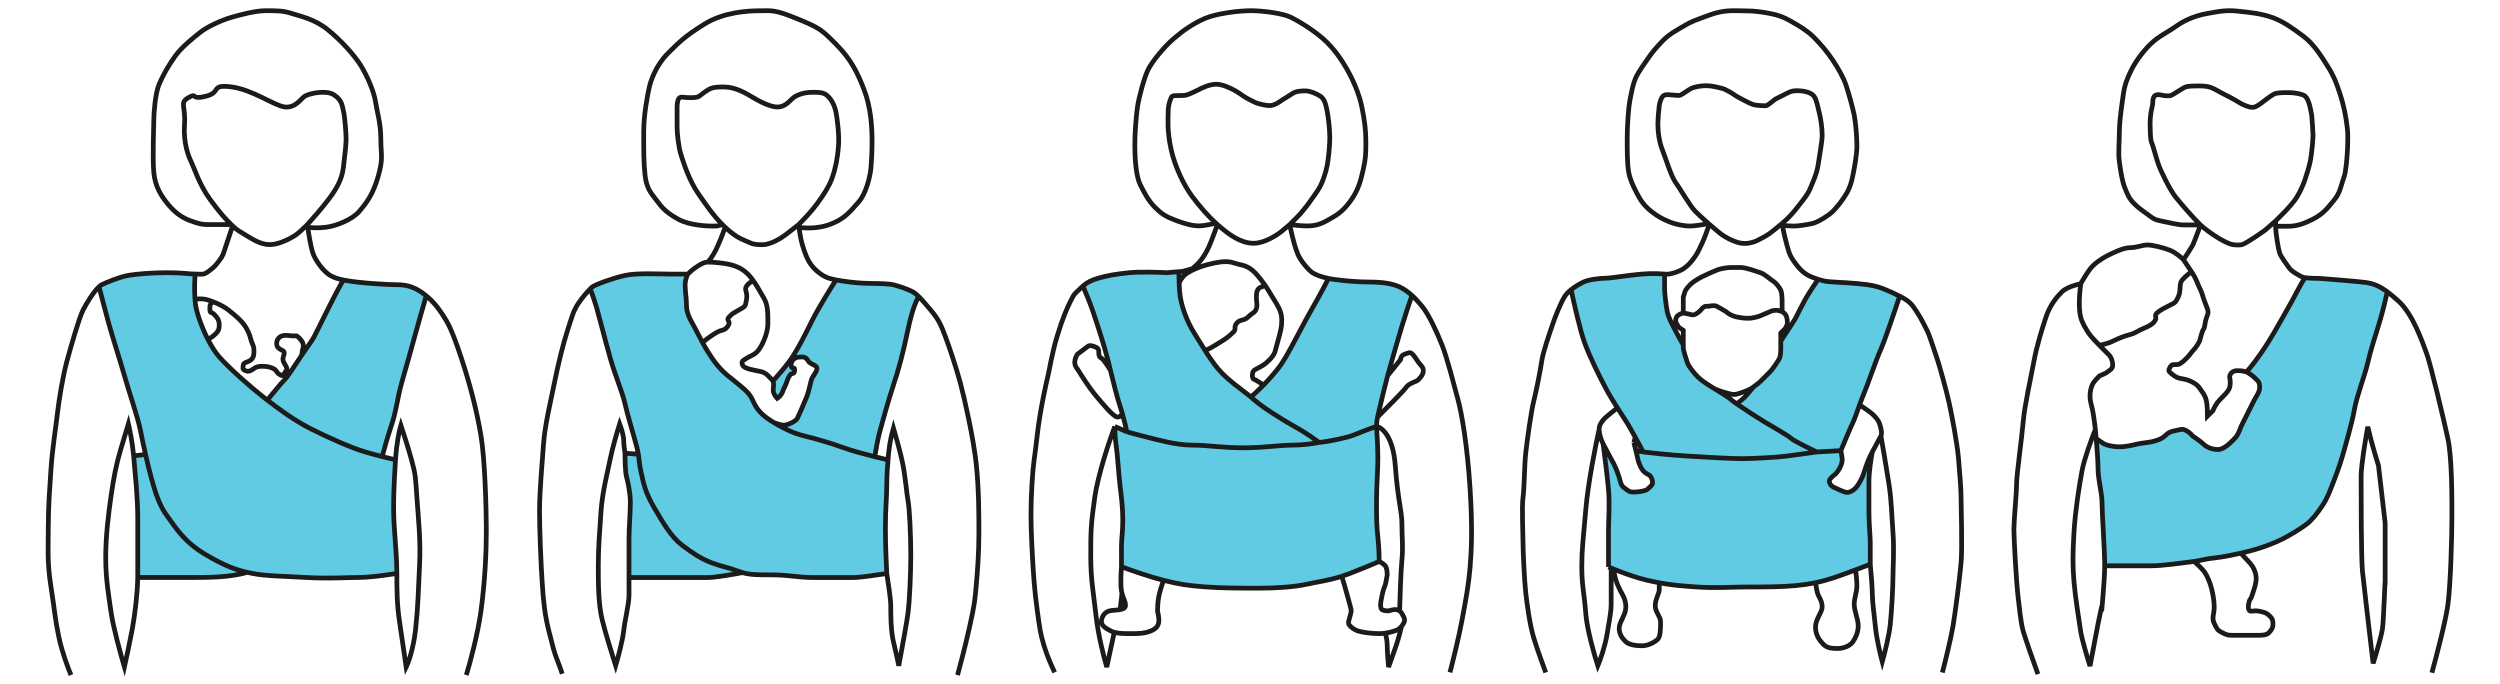 <?xml version="1.0" encoding="UTF-8"?> <svg xmlns="http://www.w3.org/2000/svg" width="789" height="216" viewBox="0 0 789 216" fill="none"> <path d="M133.253 92.391C130.303 90.281 127.774 89.86 125.245 89.86C122.717 89.86 115.973 89.438 112.601 89.016C111.1 88.828 109.683 88.64 108.386 88.378C108.105 88.731 106.616 91.294 102.907 98.719C98.271 108 99.535 105.891 96.585 110.109C96.041 110.887 95.511 111.665 95.001 112.425C92.745 115.784 90.873 118.78 89.842 119.812C88.83 120.825 85.767 124.545 84.362 126.278C88.06 129.132 92.997 132.782 98.271 135.422C104.172 138.375 110.915 141.328 115.13 142.594C116.833 143.105 118.822 143.638 120.609 144.094C121.031 142.469 122.211 138.206 123.56 134.156C125.245 129.094 125.245 126.141 126.931 120.234C128.617 114.328 129.46 111.375 130.725 106.734C131.736 103.022 133.675 96.269 134.518 93.356C134.123 93.033 133.703 92.712 133.253 92.391Z" fill="#61CBE4"></path> <path d="M61.603 86.484C59.495 86.484 57.809 86.062 52.752 86.062C47.694 86.062 43.058 86.484 40.529 86.906C38 87.328 33.785 89.016 32.099 89.859C31.844 89.987 31.56 90.202 31.257 90.484C31.819 92.666 33.195 97.959 34.207 101.672C35.471 106.312 37.579 112.641 39.265 118.547C40.95 124.453 43.479 131.625 44.322 135.844C44.764 138.053 45.321 140.726 45.933 143.438C46.49 145.903 47.092 148.399 47.694 150.609C48.959 155.25 50.223 159.469 52.752 162.844C55.281 166.219 57.809 170.859 64.975 175.078C71.164 178.723 74.523 179.848 78.04 180.631C78.594 180.755 79.153 180.87 79.726 180.984C83.941 181.828 89.42 181.828 96.585 182.25C103.75 182.672 109.229 182.25 113.023 182.25C116.057 182.25 120.469 181.688 122.295 181.406L125.245 180.984C125.245 176.344 124.824 172.547 124.402 165.797C123.981 159.047 124.402 151.875 124.824 145.125C123.92 144.916 122.361 144.542 120.609 144.094C118.822 143.638 116.833 143.105 115.13 142.594C110.915 141.328 104.172 138.375 98.271 135.422C92.997 132.782 88.06 129.132 84.362 126.278C83.923 125.939 83.501 125.611 83.098 125.297C79.305 122.344 72.561 116.438 69.189 112.641C68.003 111.305 66.764 109.342 65.638 107.156C63.565 103.131 61.876 98.351 61.603 95.344C61.577 95.062 61.555 94.781 61.535 94.5C61.295 91.078 61.473 87.784 61.603 86.484Z" fill="#61CBE4"></path> <path d="M42.215 144.281C42.636 149.344 43.479 156.938 43.479 163.688V181.406C43.479 181.682 43.477 181.963 43.472 182.25H60.338C64.132 182.25 67.925 182.25 71.718 181.828C74.753 181.491 77.197 180.89 78.04 180.631C74.523 179.848 71.164 178.723 64.975 175.078C57.809 170.859 55.281 166.219 52.752 162.844C50.223 159.469 48.959 155.25 47.694 150.609C47.092 148.399 46.49 145.903 45.933 143.438L42.178 143.859C42.191 144.001 42.203 144.141 42.215 144.281Z" fill="#61CBE4"></path> <path d="M147.162 213.047C148.286 209.391 150.787 200.222 151.798 192.797C153.063 183.516 153.484 174.235 153.484 167.485C153.484 160.735 153.063 145.125 151.798 137.531C150.534 129.938 148.426 121.5 145.476 112.641C142.526 103.781 141.261 101.672 139.576 99.141C138.146 96.995 136.717 95.152 134.518 93.356M97.007 70.875C98.412 69.328 101.727 65.559 103.75 62.859C106.279 59.484 107.965 56.531 108.386 52.734C108.808 48.938 109.229 45.984 109.229 43.875C109.229 41.766 108.808 36.703 108.386 35.016C107.965 33.328 107.965 31.641 105.436 29.953C102.907 28.266 97.428 29.531 96.164 30.375C94.899 31.219 93.213 34.172 89.842 33.75C86.47 33.328 79.726 28.266 72.983 27.422C66.239 26.578 70.032 29.11 64.975 30.375C59.917 31.641 62.446 29.109 59.495 30.797C56.545 32.484 58.653 33.328 58.231 39.234C57.809 45.141 59.495 49.359 60.338 51.047C61.181 52.734 62.867 58.219 66.239 62.859C69.611 67.5 71.297 69.188 72.983 70.875M97.007 70.875C96.164 71.719 94.225 73.575 93.213 74.25C91.949 75.094 88.156 77.203 85.205 77.203C82.255 77.203 79.726 75.516 77.619 74.25C75.699 73.097 74.828 72.644 73.414 71.297M97.007 70.875C97.04 71.123 97.079 71.407 97.124 71.719M72.983 70.875C71.718 70.875 68.683 70.875 66.66 70.875C64.132 70.875 63.289 70.875 59.917 69.609C56.545 68.344 54.438 66.234 52.752 64.125C51.066 62.016 48.959 59.062 48.537 54.422C48.116 49.781 48.537 40.078 48.537 37.969C48.537 35.859 48.959 29.531 50.223 26.578C51.487 23.625 53.173 20.672 55.281 17.719C57.388 14.766 61.181 11.812 63.289 10.125C65.396 8.438 70.032 6.328 72.983 5.484C75.933 4.641 80.569 3.375 83.941 3.375C87.313 3.375 89.42 3.375 91.949 4.219C94.478 5.062 99.114 5.906 103.329 9.281C107.543 12.656 111.758 17.297 113.866 20.672C115.973 24.047 118.08 29.109 118.502 32.062C118.923 35.016 120.188 38.812 120.188 43.875C120.188 48.938 121.031 49.781 119.345 55.688C117.659 61.594 115.551 64.125 113.444 66.656C111.337 69.188 106.279 71.297 102.907 71.719C100.21 72.056 97.927 71.859 97.124 71.719M72.983 70.875C73.132 71.025 73.276 71.165 73.414 71.297M97.124 71.719C97.459 74.058 98.097 77.948 98.692 79.734C99.535 82.266 102.064 85.641 104.172 86.906C105.341 87.609 106.77 88.051 108.386 88.378M73.414 71.297C72.989 72.562 71.971 75.6 71.297 77.625C70.454 80.156 70.454 80.578 69.189 82.266C67.925 83.953 67.503 84.375 65.817 85.641C64.132 86.906 63.71 86.484 61.603 86.484M61.603 86.484C59.495 86.484 57.809 86.062 52.752 86.062C47.694 86.062 43.058 86.484 40.529 86.906C38 87.328 33.785 89.016 32.099 89.859C31.844 89.987 31.56 90.202 31.257 90.484M61.603 86.484C61.473 87.784 61.295 91.078 61.535 94.5M22.406 213.047C21.563 211.078 19.624 205.959 18.612 201.234C17.348 195.328 17.348 193.219 16.084 185.203C14.819 177.188 15.241 172.547 15.241 166.219C15.241 159.891 15.662 154.406 16.084 148.078C16.505 141.75 17.769 133.734 18.191 129.938C18.612 126.141 19.877 118.547 21.141 113.906C22.406 109.266 24.934 100.406 26.199 97.875C27.272 95.727 29.558 92.061 31.257 90.484M124.824 145.125C125.161 139.725 126.088 135.562 126.51 134.156C127.212 136.266 128.87 141.412 129.882 145.125C131.146 149.766 131.146 150.609 131.568 156.938C131.989 163.266 132.832 170.438 132.41 178.453C131.989 186.469 131.989 191.109 131.146 198.703C130.472 204.778 128.898 209.109 128.196 210.516C127.774 207.562 126.763 200.559 126.088 196.172C125.245 190.688 125.245 185.625 125.245 180.984M124.824 145.125C124.402 151.875 123.981 159.047 124.402 165.797C124.824 172.547 125.245 176.344 125.245 180.984M124.824 145.125C123.92 144.916 122.361 144.542 120.609 144.094M125.245 180.984L122.295 181.406C120.469 181.688 116.057 182.25 113.023 182.25C109.229 182.25 103.75 182.672 96.585 182.25C89.42 181.828 83.941 181.828 79.726 180.984C79.153 180.87 78.594 180.755 78.04 180.631M43.479 163.688C43.479 156.938 42.636 149.344 42.215 144.281C42.203 144.141 42.191 144.001 42.178 143.859M43.479 163.688C43.479 170.438 43.479 176.344 43.479 181.406M43.479 163.688V181.406M43.479 181.406C43.479 181.682 43.477 181.963 43.472 182.25M134.518 93.356C134.123 93.033 133.703 92.712 133.253 92.391C130.303 90.281 127.774 89.859 125.245 89.859C122.717 89.859 115.973 89.438 112.601 89.016C111.1 88.828 109.683 88.64 108.386 88.378M134.518 93.356C133.675 96.269 131.736 103.022 130.725 106.734C129.46 111.375 128.617 114.328 126.931 120.234C125.245 126.141 125.245 129.094 123.56 134.156C122.211 138.206 121.031 142.469 120.609 144.094M120.609 144.094C118.822 143.638 116.833 143.105 115.13 142.594C110.915 141.328 104.172 138.375 98.271 135.422C92.997 132.782 88.06 129.132 84.362 126.278M108.386 88.378C108.105 88.731 106.616 91.294 102.907 98.719C98.271 108 99.535 105.891 96.585 110.109C96.041 110.887 95.511 111.665 95.001 112.425M84.362 126.278C83.923 125.939 83.501 125.611 83.098 125.297C79.305 122.344 72.561 116.438 69.189 112.641C68.003 111.305 66.764 109.342 65.638 107.156M84.362 126.278C85.767 124.545 88.83 120.825 89.842 119.812C90.873 118.78 92.745 115.784 95.001 112.425M31.257 90.484C31.819 92.666 33.195 97.959 34.207 101.672C35.471 106.312 37.579 112.641 39.265 118.547C40.95 124.453 43.479 131.625 44.322 135.844C44.764 138.053 45.321 140.726 45.933 143.438M45.933 143.438C46.49 145.903 47.092 148.399 47.694 150.609C48.959 155.25 50.223 159.469 52.752 162.844C55.281 166.219 57.809 170.859 64.975 175.078C71.164 178.723 74.523 179.848 78.04 180.631M45.933 143.438L42.178 143.859M42.178 143.859C41.814 139.912 40.936 135.499 40.529 133.734C40.108 135.141 39.012 138.797 38 142.172C36.736 146.391 35.893 150.609 35.05 156.516C34.207 162.422 33.364 169.172 33.364 175.922C33.364 182.672 34.207 187.312 35.05 193.219C35.724 197.944 38.141 206.719 39.265 210.516C39.827 207.984 41.119 201.994 41.794 198.281C42.591 193.893 43.388 187.241 43.472 182.25M43.472 182.25C47.83 182.25 57.304 182.25 60.338 182.25M43.472 182.25H60.338M60.338 182.25C64.132 182.25 67.925 182.25 71.718 181.828C74.753 181.491 77.197 180.89 78.04 180.631M61.535 94.5C61.555 94.781 61.577 95.062 61.603 95.344C61.876 98.351 63.565 103.131 65.638 107.156M61.535 94.5C62.12 94.359 63.626 94.162 64.975 94.5C65.529 94.639 66.267 94.869 67.082 95.176M95.001 112.425C95.108 112.267 95.321 111.835 95.321 111.375C95.321 110.799 95.742 109.688 95.742 109.266C95.742 108.844 95.742 108 94.478 106.734C93.213 105.469 94.056 106.312 91.106 105.891C88.156 105.469 87.313 107.156 87.313 108.422C87.313 109.688 88.156 110.109 88.999 110.531C89.842 110.953 89.842 111.375 89.42 112.641C88.999 113.906 89.842 114.75 90.263 115.594C90.684 116.438 90.684 116.438 89.842 117.703C88.999 118.969 88.999 118.547 88.156 118.125C87.313 117.703 87.313 116.859 86.47 116.438C85.627 116.016 84.784 115.594 82.677 115.594C80.569 115.594 80.148 116.438 79.305 116.859C78.462 117.281 78.04 117.281 77.197 116.859C76.354 116.438 76.776 116.016 76.776 115.172C76.776 114.328 78.462 114.328 79.305 113.484C80.148 112.641 80.148 111.797 80.148 110.531C80.148 109.266 79.726 108.844 79.305 107.578C78.883 106.312 78.883 105.469 77.619 103.359C76.354 101.25 74.247 99.562 72.14 97.875C70.726 96.743 68.743 95.801 67.082 95.176M67.082 95.176C66.239 96.609 66.239 95.766 66.239 97.453C66.239 99.141 66.66 98.297 67.503 99.141C68.346 99.984 69.189 100.828 69.189 102.516C69.189 104.203 68.768 104.625 67.925 105.469C67.251 106.144 66.12 106.875 65.638 107.156" stroke="#1B1B1B" stroke-width="1.5"></path> <path d="M287.867 91.99C286.181 91.146 283.652 90.302 281.966 89.88C280.617 89.543 276.908 89.458 275.222 89.458C274.099 89.458 271.176 89.374 268.479 89.037C266.793 88.826 265.212 88.615 263.843 88.351C262.157 90.97 258.279 97.221 256.256 101.271C253.727 106.334 252.463 108.865 250.356 112.24C248.67 114.94 245.362 118.709 243.919 120.255C244.334 121.07 244.033 122.139 244.033 123.209C244.033 124.221 244.876 125.318 245.298 125.74C245.719 125.459 246.647 124.643 246.984 123.63C247.405 122.365 247.827 121.943 248.248 120.677C248.67 119.412 249.091 118.568 249.513 118.146C249.934 117.724 250.777 118.146 250.777 116.88C250.777 115.615 250.356 116.459 249.934 116.037C249.513 115.615 249.513 114.349 250.356 113.505C251.198 112.662 252.041 112.662 253.306 112.662C254.57 112.662 254.992 113.927 255.413 114.349C255.835 114.771 257.099 115.193 257.521 115.615C257.942 116.037 257.942 116.459 257.521 117.302C257.099 118.146 256.678 118.568 256.256 119.412C255.835 120.255 255.413 123.209 254.57 125.318C253.727 127.427 252.041 131.224 251.62 132.068C251.198 132.912 248.67 134.177 247.405 134.177C246.394 134.177 244.736 133.565 244.033 133.259C244.306 133.425 244.587 133.59 244.876 133.755C247.827 135.443 250.356 136.709 253.727 137.552C257.099 138.396 261.735 139.662 266.372 141.349C268.829 142.244 272.78 143.311 276.065 144.134C276.346 142.362 277.077 138.227 277.751 135.865C278.594 132.912 280.28 126.584 281.966 121.521C283.652 116.459 284.916 111.818 286.602 103.802C287.951 97.39 289.412 94.337 289.974 93.612C289.234 92.882 288.55 92.332 287.867 91.99Z" fill="#61CBE4"></path> <path d="M217.059 86.505H212.001C207.787 86.505 201.043 86.084 197.25 86.927C193.456 87.771 187.556 89.88 186.713 90.724L186.291 91.146C186.713 92.271 187.724 95.112 188.399 97.474C189.242 100.427 190.928 107.177 192.614 113.084C194.299 118.99 196.407 123.63 197.25 127.427C198.093 131.224 200.2 137.974 201.043 141.349C201.244 142.154 201.373 142.79 201.464 143.345C201.757 145.117 201.665 146.051 202.307 148.943C203.15 152.74 203.572 155.271 206.522 160.334C209.473 165.396 212.001 169.615 215.373 172.146C218.745 174.677 221.274 176.365 224.646 177.63C228.017 178.896 229.282 178.896 232.654 180.162C233.246 180.384 233.8 180.567 234.339 180.719C236.87 181.427 239.096 181.427 243.612 181.427C249.091 181.427 251.62 182.271 257.099 182.271H269.322C271.345 182.271 277.189 181.427 279.859 181.005C279.718 178.474 279.437 172.062 279.437 166.662C279.437 159.912 279.859 157.38 279.859 153.162C279.859 149.787 280.14 146.412 280.28 145.146C279.238 144.909 277.738 144.553 276.065 144.134C272.78 143.311 268.829 142.244 266.372 141.349C261.735 139.662 257.099 138.396 253.727 137.552C250.356 136.709 247.827 135.443 244.876 133.755C244.587 133.59 244.306 133.425 244.033 133.259C241.521 131.733 239.695 130.174 238.554 128.271C237.29 126.162 237.711 126.162 236.447 124.474C235.182 122.787 232.232 120.677 229.703 118.568C227.174 116.459 225.489 114.349 223.381 110.974C222.756 109.973 222.205 109.009 221.695 108.071C220.487 105.847 219.509 103.77 218.323 101.693C216.638 98.74 216.638 97.052 216.638 95.787C216.638 94.521 216.216 91.568 216.216 89.88C216.216 88.53 216.778 87.068 217.059 86.505Z" fill="#61CBE4"></path> <path d="M206.522 160.334C203.572 155.271 203.15 152.74 202.307 148.943C201.665 146.051 201.757 145.117 201.464 143.345L197.25 143.037C197.25 144.865 197.334 148.859 197.671 150.209C198.093 151.896 198.936 155.271 198.936 158.646C198.936 162.021 198.514 166.662 198.514 170.037V182.271H210.737H223.381C225.741 182.271 231.67 181.236 234.339 180.719C233.8 180.567 233.246 180.384 232.654 180.162C229.282 178.896 228.017 178.896 224.646 177.63C221.274 176.365 218.745 174.677 215.373 172.146C212.001 169.615 209.473 165.396 206.522 160.334Z" fill="#61CBE4"></path> <path d="M302.197 213.068C302.899 210.536 304.641 203.955 305.99 197.88C307.676 190.286 307.676 189.443 308.097 184.802C308.519 180.161 308.94 174.255 308.94 168.349C308.94 162.443 308.94 154.427 308.097 146.411C307.254 138.396 304.304 125.318 303.04 120.677C301.775 116.036 299.668 109.708 298.404 106.333C297.139 102.958 296.296 100.849 293.767 97.896C292.264 96.14 291.059 94.683 289.974 93.612M252.041 70.896C253.025 69.912 255.329 67.521 256.678 65.833C258.363 63.724 260.471 60.771 261.735 58.24C263 55.708 263.843 52.333 264.264 49.38C264.686 46.427 264.686 45.161 264.686 43.474C264.686 41.786 264.264 37.568 263.843 35.458C263.421 33.349 262.578 31.662 261.314 30.396C260.049 29.13 258.785 29.13 256.256 29.13C253.727 29.13 251.198 29.974 249.934 31.24C248.67 32.505 247.405 33.771 245.298 33.771C243.19 33.771 239.819 32.083 237.711 30.818C235.604 29.552 232.232 27.443 228.439 27.443C224.646 27.443 224.17 27.865 222.3 29.13C220.431 30.396 220.852 30.818 217.902 30.818C214.952 30.818 215.373 30.396 214.53 30.818C213.856 31.155 213.687 32.927 213.687 33.771C213.687 35.318 213.687 38.749 213.687 40.099C213.687 41.786 214.109 46.427 214.952 48.958C215.795 51.49 217.48 56.974 220.431 61.193C223.381 65.412 225.067 67.943 228.017 70.896M252.041 70.896L248.248 73.849C246.843 74.974 243.359 77.224 240.662 77.224C237.29 77.224 237.29 76.802 235.182 75.958C233.288 75.2 231.393 74.1 228.886 71.74M252.041 70.896C252.07 71.124 252.108 71.413 252.153 71.74M228.017 70.896L226.331 71.318C223.803 71.459 217.818 71.233 214.109 69.209C209.472 66.677 208.63 64.99 206.944 62.88C205.258 60.771 203.993 59.084 203.572 55.287C203.15 51.49 203.15 47.693 203.15 41.787C203.15 35.88 204.415 29.974 204.836 27.865C205.258 25.755 206.944 20.693 210.737 16.896C214.53 13.099 216.216 11.412 222.3 7.615C228.384 3.818 236.025 3.396 239.819 3.396C243.612 3.396 244.455 2.974 251.62 5.927C258.785 8.88 259.206 9.302 263.843 13.943C268.479 18.583 270.586 22.802 272.694 28.287C274.801 33.771 275.222 39.677 275.222 44.74C275.222 48.79 274.941 52.333 274.801 53.599C274.52 55.849 273.368 61.024 271.008 63.724C268.057 67.099 266.372 69.208 261.735 70.896C258.026 72.246 253.801 72.021 252.153 71.74M228.017 70.896C228.315 71.194 228.604 71.475 228.886 71.74M252.153 71.74C252.329 73.021 252.616 74.882 252.884 75.958C253.306 77.646 254.149 80.599 255.413 82.708C256.678 84.818 258.785 86.505 260.471 87.349C261.314 87.771 262.473 88.087 263.843 88.351M228.886 71.74C228.315 73.287 226.922 76.887 225.91 78.912C224.898 80.937 223.803 82.287 223.381 82.708M223.381 82.708C223.1 82.708 222.37 82.793 221.695 83.13C220.852 83.552 220.852 83.552 219.588 84.396C218.576 85.071 217.48 86.084 217.059 86.505M223.381 82.708C224.084 82.708 226.079 82.793 228.439 83.13C231.389 83.552 233.918 84.396 236.025 86.505C236.641 87.121 237.221 87.846 237.764 88.615M217.059 86.505C216.778 86.505 215.373 86.505 212.001 86.505M217.059 86.505C216.778 87.068 216.216 88.53 216.216 89.88C216.216 91.568 216.638 94.521 216.638 95.787C216.638 97.052 216.638 98.74 218.323 101.693C219.509 103.77 220.487 105.847 221.695 108.071M217.059 86.505H212.001M212.001 86.505C207.787 86.505 201.043 86.084 197.25 86.927C193.456 87.771 187.556 89.88 186.713 90.724M186.713 90.724C186.039 91.399 186.151 91.287 186.291 91.146M186.713 90.724L186.291 91.146M186.291 91.146C186.713 92.271 187.724 95.112 188.399 97.474C189.242 100.427 190.928 107.177 192.614 113.084C194.299 118.99 196.407 123.63 197.25 127.427C198.093 131.224 200.2 137.974 201.043 141.349C201.244 142.154 201.373 142.79 201.464 143.345M186.291 91.146C185.589 91.849 183.847 93.762 182.498 95.787C180.812 98.318 180.391 100.427 179.126 104.224C177.862 108.021 176.176 114.771 174.912 121.099C173.647 127.427 171.961 134.177 171.54 140.084C171.118 145.99 170.275 155.271 170.275 161.177C170.275 167.084 170.697 177.63 171.118 183.959C171.54 190.287 171.961 194.084 173.226 199.146C174.49 204.209 174.912 205.896 175.755 208.005C176.429 209.693 177.159 211.802 177.44 212.646M257.099 182.271C251.62 182.271 249.091 181.427 243.612 181.427C239.096 181.427 236.87 181.427 234.339 180.719M257.099 182.271C262.578 182.271 266.793 182.271 269.322 182.271M257.099 182.271H269.322M269.322 182.271C271.345 182.271 277.189 181.427 279.859 181.005M279.859 181.005C279.718 178.474 279.437 172.062 279.437 166.662C279.437 159.912 279.859 157.38 279.859 153.162C279.859 149.787 280.14 146.412 280.28 145.146M279.859 181.005C280.28 183.537 281.123 189.105 281.123 191.13C281.123 193.662 281.123 199.146 281.966 202.521C282.64 205.221 283.371 208.709 283.652 210.115C284.495 205.615 286.265 195.94 286.602 193.24C287.024 189.865 287.445 181.427 287.445 175.099C287.445 168.771 287.024 160.334 286.602 158.224C286.181 156.115 285.759 150.63 284.916 146.412C284.242 143.037 282.669 137.412 281.966 135.021C281.685 136.005 281.039 138.565 280.702 140.927C280.364 143.29 280.28 144.724 280.28 145.146M280.28 145.146C279.238 144.909 277.738 144.553 276.065 144.134M234.339 180.719C233.8 180.567 233.246 180.384 232.654 180.162C229.282 178.896 228.017 178.896 224.646 177.63C221.274 176.365 218.745 174.677 215.373 172.146C212.001 169.615 209.473 165.396 206.522 160.334C203.572 155.271 203.15 152.74 202.307 148.943C201.665 146.051 201.757 145.117 201.464 143.345M234.339 180.719C231.67 181.236 225.741 182.271 223.381 182.271M223.381 182.271C221.021 182.271 213.968 182.271 210.737 182.271M223.381 182.271H210.737M210.737 182.271H198.514M198.514 182.271C198.514 179.318 198.514 172.737 198.514 170.037M198.514 182.271C198.514 183.115 198.514 185.393 198.514 187.755C198.514 190.709 197.25 195.349 196.828 199.146C196.491 202.184 195.002 207.724 194.299 210.115C193.316 207.021 191.096 199.821 190.085 195.771C188.82 190.709 188.82 183.959 188.82 178.474C188.82 172.99 189.242 167.927 189.663 161.599C190.085 155.271 191.771 148.943 192.614 144.724C193.288 141.349 194.861 136.005 195.564 133.755C195.985 134.88 196.828 137.468 196.828 138.818C196.828 140.168 197.109 142.193 197.25 143.037M198.514 182.271V170.037M198.514 170.037C198.514 166.662 198.936 162.021 198.936 158.646C198.936 155.271 198.093 151.896 197.671 150.209C197.334 148.859 197.25 144.865 197.25 143.037M197.25 143.037L201.464 143.345M244.033 133.259C244.306 133.425 244.587 133.59 244.876 133.755C247.827 135.443 250.356 136.709 253.727 137.552C257.099 138.396 261.735 139.662 266.372 141.349C268.829 142.244 272.78 143.311 276.065 144.134M244.033 133.259C241.521 131.733 239.695 130.174 238.554 128.271C237.29 126.162 237.711 126.162 236.447 124.474C235.182 122.787 232.232 120.677 229.703 118.568C227.174 116.459 225.489 114.349 223.381 110.974C222.756 109.973 222.205 109.009 221.695 108.071M244.033 133.259C244.736 133.565 246.394 134.177 247.405 134.177C248.67 134.177 251.198 132.912 251.62 132.068C252.041 131.224 253.727 127.427 254.57 125.318C255.413 123.209 255.835 120.255 256.256 119.412C256.678 118.568 257.099 118.146 257.521 117.302C257.942 116.459 257.942 116.037 257.521 115.615C257.099 115.193 255.835 114.771 255.413 114.349C254.992 113.927 254.57 112.662 253.306 112.662C252.041 112.662 251.198 112.662 250.356 113.505C249.513 114.349 249.513 115.615 249.934 116.037C250.356 116.459 250.777 115.615 250.777 116.88C250.777 118.146 249.934 117.724 249.513 118.146C249.091 118.568 248.67 119.412 248.248 120.677C247.827 121.943 247.405 122.365 246.984 123.63C246.647 124.643 245.719 125.459 245.298 125.74C244.876 125.318 244.033 124.221 244.033 123.209C244.033 122.139 244.334 121.07 243.919 120.255M237.764 88.615C239.082 90.478 240.188 92.606 241.083 94.099C242.348 96.209 242.348 98.74 242.348 102.115C242.348 105.49 240.24 109.709 238.976 110.974C237.711 112.24 236.868 112.24 235.604 113.084C234.339 113.927 233.918 113.927 234.339 115.193C234.761 116.459 238.554 116.88 240.24 117.302C241.926 117.724 242.769 118.99 243.612 119.834C243.743 119.964 243.843 120.106 243.919 120.255M237.764 88.615C237.325 88.755 236.278 89.29 235.604 90.302C234.761 91.568 236.025 91.99 235.604 94.521C235.182 97.052 235.182 96.63 233.075 97.896C230.968 99.162 231.389 98.74 230.125 100.005C228.86 101.271 230.968 101.271 229.703 102.959C228.439 104.646 228.017 103.802 225.91 105.068C224.224 106.08 222.398 107.492 221.695 108.071M289.974 93.612C289.234 92.882 288.55 92.332 287.867 91.99C286.181 91.146 283.652 90.302 281.966 89.88C280.617 89.543 276.908 89.458 275.222 89.458C274.099 89.458 271.176 89.374 268.479 89.037C266.793 88.826 265.212 88.615 263.843 88.351M289.974 93.612C289.412 94.337 287.951 97.39 286.602 103.802C284.916 111.818 283.652 116.459 281.966 121.521C280.28 126.584 278.594 132.912 277.751 135.865C277.077 138.227 276.346 142.362 276.065 144.134M263.843 88.351C262.157 90.97 258.279 97.221 256.256 101.271C253.727 106.334 252.463 108.865 250.356 112.24C248.67 114.94 245.362 118.709 243.919 120.255" stroke="#1B1B1B" stroke-width="1.5"></path> <path d="M368.263 86.062C365.734 85.922 359.833 85.725 356.462 86.062C352.247 86.484 349.718 86.906 346.768 87.75C344.355 88.44 343.07 89.13 341.76 90.281C342.446 91.828 344.07 95.681 345.082 98.719C346.346 102.516 348.454 108.844 349.718 113.906C349.961 114.88 350.204 115.869 350.448 116.859L350.477 116.978C351.488 121.095 352.5 125.213 353.511 128.25C353.74 128.936 353.958 129.65 354.163 130.359C354.864 132.791 355.401 135.177 355.619 136.266C356.602 136.547 359.243 137.278 361.941 137.953C365.313 138.797 371.213 140.484 376.271 140.484C381.329 140.484 385.543 141.328 392.287 141.328C399.031 141.328 403.667 140.484 407.882 140.484C411.253 140.484 414.906 139.922 416.311 139.641C415.187 138.797 412.349 136.772 409.989 135.422C407.039 133.734 406.196 133.312 401.559 130.359C397.85 127.997 395.518 126 394.816 125.297C394.113 124.734 392.371 123.356 391.023 122.344C389.337 121.078 385.965 118.547 383.436 115.172C382.094 113.381 381.227 112.065 380.268 110.531C379.419 109.174 378.499 107.647 377.114 105.469C374.164 100.828 372.899 96.188 372.478 93.656C372.302 92.604 372.196 90.993 372.133 89.438C372.076 87.999 372.056 86.607 372.056 85.746L368.263 86.062Z" fill="#61CBE4"></path> <path d="M442.021 90.703C439.492 89.438 436.12 89.016 432.327 89.016C428.534 89.016 423.897 88.594 420.947 88.172C420.367 88.089 419.803 87.99 419.261 87.877C418.84 88.678 417.913 90.45 417.575 91.125C417.154 91.969 415.047 95.766 413.361 98.719C411.675 101.672 409.989 105.047 407.46 109.688C404.931 114.328 404.088 115.594 401.138 118.969C400.38 119.836 399.572 120.697 398.788 121.5C397.131 123.196 395.579 124.629 394.816 125.297C395.518 126 397.85 127.997 401.559 130.359C406.196 133.312 407.039 133.734 409.989 135.422C412.349 136.772 415.187 138.797 416.311 139.641C416.452 139.641 417.238 139.556 419.261 139.219C421.79 138.797 423.476 138.375 425.162 137.953C426.848 137.531 427.691 137.109 429.798 136.266C431.484 135.591 433.591 134.859 434.434 134.578C434.434 134.074 434.502 132.846 434.759 131.625C434.789 131.484 434.821 131.343 434.856 131.203C435.219 129.749 436.52 123.912 437.952 118.547C438.182 117.684 438.416 116.834 438.649 116.016C440.335 110.109 441.178 107.156 442.442 102.938C443.454 99.562 444.975 95.062 445.609 93.234C444.485 92.209 443.307 91.347 442.021 90.703Z" fill="#61CBE4"></path> <path d="M434.434 134.578C433.591 134.859 431.484 135.591 429.798 136.266C427.691 137.109 426.848 137.531 425.162 137.953C423.476 138.375 421.79 138.797 419.261 139.219C417.238 139.556 416.452 139.641 416.311 139.641C414.906 139.922 411.253 140.484 407.882 140.484C403.667 140.484 399.031 141.328 392.287 141.328C385.543 141.328 381.329 140.484 376.271 140.484C371.213 140.484 365.313 138.797 361.941 137.953C359.243 137.278 356.602 136.547 355.619 136.266L351.825 134.578C351.825 135.703 351.91 138.459 352.247 140.484C352.668 143.016 353.09 150.188 353.511 153.562C353.933 156.938 354.354 160.312 354.354 164.109C354.354 167.906 353.933 170.016 353.933 172.547V178.875C356.602 179.859 362.952 182.081 366.999 183.094L367.207 183.146C372.127 184.371 374.661 184.787 380.064 185.203C385.543 185.625 391.444 185.625 397.345 185.625C403.245 185.625 408.724 185.203 412.518 184.359C415.706 183.65 419.192 183.239 423.476 181.874C424.289 181.614 425.131 181.321 426.005 180.984C430.388 179.297 434.013 177.75 435.277 177.188C435.277 175.922 435.193 172.631 434.856 169.594C434.434 165.797 434.434 163.688 434.434 158.203C434.434 152.719 434.856 148.922 434.856 144.703C434.856 141.328 434.575 136.547 434.434 134.578Z" fill="#61CBE4"></path> <path d="M457.615 212.203C458.458 208.969 460.397 201.15 461.409 195.75C462.673 189 463.516 184.359 463.938 179.297C464.359 174.234 464.781 167.062 463.938 153.984C463.095 140.906 461.409 130.781 460.144 126.141C458.88 121.5 456.772 113.062 455.087 108.844C453.401 104.625 450.872 99.141 448.764 96.609C447.729 95.366 446.694 94.224 445.609 93.234M407.039 70.875C407.179 71.578 407.544 73.322 407.881 74.672C408.303 76.359 408.724 78.047 409.567 80.156C410.41 82.266 412.939 85.219 414.204 86.062C415.219 86.74 417.051 87.418 419.261 87.877M407.039 70.875C407.6 70.312 408.893 69.019 409.567 68.344C410.41 67.5 412.518 64.969 413.361 63.703C414.204 62.438 415.889 60.328 416.732 58.641C417.575 56.953 418.418 54.422 418.84 52.312C419.261 50.203 419.683 45.984 419.683 43.453C419.683 40.922 419.261 37.125 418.84 35.016C418.418 32.906 417.997 31.219 416.732 30.375C415.468 29.531 413.361 28.688 412.096 28.688C410.832 28.688 409.146 28.688 407.881 29.531C406.87 30.206 405.212 31.219 404.51 31.641C403.807 32.203 402.065 33.328 400.716 33.328C399.368 33.328 397.345 32.766 396.502 32.484C395.518 32.062 393.214 30.966 391.865 29.953C390.18 28.688 386.386 26.578 383.857 26.578C381.834 26.578 379.362 27.703 378.378 28.266C377.535 28.688 375.597 29.616 374.585 29.953C373.321 30.375 370.37 29.953 369.949 30.375C369.527 30.797 368.684 32.906 368.684 35.016C368.684 37.125 368.263 40.922 369.527 46.828C370.792 52.734 373.742 58.641 376.271 62.016C378.528 65.028 381.121 68.041 383.75 70.453M407.039 70.875L404.51 72.984C402.964 74.25 399.031 76.781 395.659 76.781C391.444 76.781 387.651 73.828 384.7 71.297C384.539 71.159 384.378 71.018 384.217 70.875M407.039 70.875C408.162 71.016 410.748 71.297 412.096 71.297C413.782 71.297 415.89 71.297 418.84 69.609C421.79 67.922 423.476 67.078 426.005 63.703C428.534 60.328 429.377 57.375 430.22 53.578C431.063 49.781 431.063 48.516 431.063 44.719C431.063 40.922 430.641 37.969 429.798 33.75C428.955 29.531 426.848 24.891 425.162 21.938C423.476 18.984 420.947 15.188 417.575 12.234C414.204 9.281 409.989 6.75 407.46 5.484C404.931 4.219 398.609 3.375 394.816 3.375C391.023 3.375 383.857 4.219 380.064 5.906C376.271 7.594 373.321 9.703 370.37 12.234C367.42 14.766 363.627 19.406 362.362 21.938C361.098 24.469 359.412 30.797 358.991 33.75C358.569 36.703 358.148 41.766 358.148 45.984C358.148 50.203 358.569 55.688 359.833 58.219C361.098 60.75 362.362 63.281 364.47 65.391C366.577 67.5 367.841 68.344 371.213 69.609C374.585 70.875 376.692 71.297 378.378 71.297C379.727 71.297 382.522 70.734 383.75 70.453M383.75 70.453C383.906 70.596 384.062 70.737 384.217 70.875M384.217 70.875C383.816 72 382.846 74.672 382.172 76.359C381.329 78.469 380.486 80.156 379.221 81.844C378.21 83.194 376.833 84.375 376.271 84.797L373.321 85.641L372.056 85.746M332.859 212.203C332.157 210.797 330.499 207.141 329.487 203.766C328.223 199.547 328.223 198.703 327.38 192.797C326.537 186.891 326.116 181.406 325.694 172.969C325.273 164.531 325.273 159.891 325.694 152.719C326.116 145.547 326.537 144.703 327.38 137.109C328.223 129.516 330.33 120.234 330.752 118.547C331.173 116.859 332.016 111.375 333.702 105.891C335.388 100.406 336.652 97.453 337.917 94.922C339.181 92.391 339.181 92.812 340.867 91.125C341.174 90.817 341.468 90.538 341.76 90.281M445.609 93.234C444.485 92.209 443.307 91.347 442.021 90.703C439.492 89.438 436.12 89.016 432.327 89.016C428.534 89.016 423.897 88.594 420.947 88.172C420.367 88.089 419.803 87.99 419.261 87.877M445.609 93.234C444.975 95.062 443.454 99.562 442.442 102.938C441.178 107.156 440.335 110.109 438.649 116.016C438.416 116.834 438.182 117.684 437.952 118.547M434.434 134.578C433.591 134.859 431.484 135.591 429.798 136.266C427.691 137.109 426.848 137.531 425.162 137.953C423.476 138.375 421.79 138.797 419.261 139.219C417.238 139.556 416.452 139.641 416.311 139.641M434.434 134.578C434.575 136.547 434.856 141.328 434.856 144.703C434.856 148.922 434.434 152.719 434.434 158.203C434.434 163.688 434.434 165.797 434.856 169.594C435.193 172.631 435.277 175.922 435.277 177.188M434.434 134.578C436.12 134.859 439.661 137.7 440.335 146.812C441.178 158.203 442.442 161.156 442.442 165.375C442.442 169.594 442.864 172.547 442.442 176.766C442.105 180.141 441.816 188.859 441.714 192.797M434.434 134.578C434.434 134.074 434.502 132.846 434.759 131.625M416.311 139.641C415.187 138.797 412.349 136.772 409.989 135.422C407.039 133.734 406.196 133.312 401.559 130.359C397.85 127.997 395.518 126 394.816 125.297M416.311 139.641C414.906 139.922 411.253 140.484 407.882 140.484C403.667 140.484 399.031 141.328 392.287 141.328C385.543 141.328 381.329 140.484 376.271 140.484C371.213 140.484 365.313 138.797 361.941 137.953C359.243 137.278 356.602 136.547 355.619 136.266M394.816 125.297C394.113 124.734 392.371 123.356 391.023 122.344C389.337 121.078 385.965 118.547 383.436 115.172C382.094 113.381 381.227 112.065 380.268 110.531M394.816 125.297C395.579 124.629 397.131 123.196 398.788 121.5M419.261 87.877C418.84 88.678 417.913 90.45 417.575 91.125C417.154 91.969 415.047 95.766 413.361 98.719C411.675 101.672 409.989 105.047 407.46 109.688C404.931 114.328 404.088 115.594 401.138 118.969C400.38 119.836 399.572 120.697 398.788 121.5M372.056 85.746L368.263 86.062C365.734 85.922 359.833 85.725 356.462 86.062C352.247 86.484 349.718 86.906 346.768 87.75C344.355 88.44 343.07 89.13 341.76 90.281M372.056 85.746C372.056 86.607 372.076 87.999 372.133 89.438M341.76 90.281C342.446 91.828 344.07 95.681 345.082 98.719C346.346 102.516 348.454 108.844 349.718 113.906C349.961 114.88 350.204 115.869 350.448 116.859M355.619 136.266L351.825 134.578M355.619 136.266C355.401 135.177 354.864 132.791 354.163 130.359M435.277 177.188C434.013 177.75 430.388 179.297 426.005 180.984C425.131 181.321 424.289 181.614 423.476 181.874M435.277 177.188C435.839 177.469 437.048 178.2 437.385 178.875C437.722 179.55 437.806 180.844 437.806 181.406C437.666 182.391 437.3 184.528 436.963 185.203C436.626 185.878 436.261 187.453 436.12 188.156C435.98 188.859 435.699 190.35 435.699 190.688C435.699 191.109 435.699 191.953 436.12 192.375C436.457 192.713 437.666 192.797 438.228 192.797C438.649 192.656 439.661 192.375 440.335 192.375C440.822 192.375 441.308 192.516 441.714 192.797M366.999 183.094C362.952 182.081 356.602 179.859 353.933 178.875M366.999 183.094C367.069 183.111 367.138 183.129 367.207 183.146M366.999 183.094L367.207 183.146M353.933 178.875C353.933 177.609 353.933 174.572 353.933 172.547M353.933 178.875C353.792 180.562 353.596 184.444 353.933 186.469C353.985 186.78 354.043 187.059 354.105 187.312M353.933 178.875V172.547M353.933 172.547C353.933 170.016 354.354 167.906 354.354 164.109C354.354 160.312 353.933 156.938 353.511 153.562C353.09 150.188 352.668 143.016 352.247 140.484C351.91 138.459 351.825 135.703 351.825 134.578M351.825 134.578C350.14 139.078 346.515 149.85 345.503 156.938C344.239 165.797 344.239 167.906 344.239 175.5C344.239 183.094 345.082 186.891 345.925 194.484C346.599 200.559 348.454 207.703 349.297 210.516L351.658 199.547M423.476 181.874C419.192 183.239 415.706 183.65 412.518 184.359C408.724 185.203 403.245 185.625 397.345 185.625C391.444 185.625 385.543 185.625 380.064 185.203C374.661 184.787 372.127 184.371 367.207 183.146M423.476 181.874C423.898 183.265 424.825 186.384 425.162 187.734C425.583 189.422 426.426 191.953 426.426 192.797C426.426 193.641 425.583 195.75 425.583 196.594C425.583 197.438 427.269 198.703 428.534 199.125C429.798 199.547 432.749 199.969 435.277 199.969C435.921 199.969 436.564 199.914 437.179 199.826M367.207 183.146C366.857 184.113 366.071 186.469 365.734 188.156C365.397 189.844 365.313 191.953 365.313 192.797C365.453 193.359 365.734 194.737 365.734 195.75C365.734 197.016 365.313 198.281 363.205 199.125C361.098 199.969 359.412 199.969 356.883 199.969C354.876 199.969 353.134 199.969 351.658 199.547M441.714 192.797C442.011 193.003 442.264 193.284 442.442 193.641C442.864 194.484 443.285 194.906 443.285 195.75C443.285 196.249 442.844 197.042 442.308 197.695M442.308 197.695C441.938 198.146 441.523 198.531 441.178 198.703C440.549 199.018 438.984 199.567 437.179 199.826M442.308 197.695C442.072 198.734 441.431 201.319 440.757 203.344C440.082 205.369 438.79 208.969 438.228 210.516C438.087 208.969 437.806 205.453 437.806 203.766C437.806 202.078 437.388 200.436 437.179 199.826M354.105 187.312C354.549 189.123 355.197 189.629 355.197 191.109C355.197 191.896 354.464 192.224 353.511 192.393M354.105 187.312L353.511 192.393M353.511 192.393C352.42 192.587 351.04 192.572 350.14 192.797C348.454 193.219 347.611 194.906 347.611 196.172C347.611 197.438 348.875 198.281 350.561 199.125C350.909 199.299 351.275 199.437 351.658 199.547M354.163 130.359C353.958 129.65 353.74 128.936 353.511 128.25C352.5 125.213 351.488 121.095 350.477 116.978M354.163 130.359C354.086 130.781 353.68 131.625 352.668 131.625C351.404 131.625 347.611 126.984 345.503 124.453C343.817 122.428 341.148 118.266 340.024 116.438C339.743 116.156 339.181 115.341 339.181 114.328C339.181 113.316 339.743 112.219 340.024 111.797L343.396 109.266C343.536 109.125 344.07 108.928 345.082 109.266C346.346 109.688 346.768 110.109 346.768 110.953C346.768 111.797 346.768 112.641 347.611 113.062C348.285 113.4 349.783 115.734 350.448 116.859M350.448 116.859L350.477 116.978M350.448 116.859C350.457 116.899 350.467 116.938 350.477 116.978M437.952 118.547C436.52 123.912 435.219 129.749 434.856 131.203C434.821 131.343 434.789 131.484 434.759 131.625M437.952 118.547L442.021 113.484C442.021 113.062 442.274 112.134 443.285 111.797C444.55 111.375 444.971 110.953 445.814 111.797C446.657 112.641 447.5 114.328 448.343 115.172C449.186 116.016 449.186 116.438 449.186 117.281C449.186 118.125 447.922 119.812 447.079 120.234C446.236 120.656 444.55 121.078 443.707 122.344C443.032 123.356 437.461 128.953 434.759 131.625M398.788 121.5L396.08 119.812C395.799 119.812 395.237 119.559 395.237 118.547C395.237 117.281 395.659 116.859 396.502 116.438C397.345 116.016 398.125 115.594 398.788 115.172C399.452 114.75 401.981 112.641 402.402 110.953C402.824 109.266 403.245 108 403.667 106.312C404.088 104.625 404.51 103.359 404.51 101.25C404.51 99.141 404.088 97.875 402.824 95.766C401.812 94.078 400.155 91.406 399.452 90.281M399.452 90.281C398.75 89.297 397.092 87.075 396.08 86.062C394.816 84.797 393.551 83.953 391.444 83.531C389.337 83.109 388.494 82.266 385.122 82.688C382.424 83.025 379.502 83.953 378.378 84.375C377.254 84.797 374.754 85.894 373.742 86.906C372.731 87.919 372.248 89.016 372.133 89.438M399.452 90.281C399.171 90.281 398.441 90.366 397.766 90.703C396.923 91.125 396.502 91.969 396.502 93.656C396.502 95.344 396.923 96.188 396.502 97.453C396.08 98.719 395.237 98.719 393.973 99.984C392.708 101.25 391.444 100.828 390.601 101.672C389.758 102.516 389.758 102.938 389.758 103.781C389.758 104.625 388.915 105.047 388.072 105.891C387.229 106.734 385.122 108 383.015 109.266C381.329 110.278 380.481 110.531 380.268 110.531M372.133 89.438C372.196 90.993 372.302 92.604 372.478 93.656C372.899 96.188 374.164 100.828 377.114 105.469C378.499 107.647 379.419 109.174 380.268 110.531" stroke="#1B1B1B" stroke-width="1.5"></path> <path d="M594.466 91.172C592.358 90.328 590.673 89.906 586.036 89.484C581.4 89.062 577.185 89.062 575.5 88.641C574.994 88.514 574.413 88.35 573.814 88.159C573.111 89.163 571.453 91.594 570.442 93.281C569.179 95.388 567.076 99.597 566.65 100.449L566.649 100.453C566.311 101.128 563.417 105.516 562.012 107.625V110.156C562.012 110.859 561.928 112.434 561.591 113.109C561.169 113.953 559.483 116.484 558.64 117.328L555.269 120.703C554.832 121.053 554.06 121.652 553.376 122.136C552.742 122.924 551.307 124.669 550.632 125.344C549.958 126.019 548.666 127.031 548.105 127.453C550.583 129.177 554.963 131.994 556.533 132.938C558.64 134.203 564.541 137.578 565.384 138.422C566.058 139.097 571.004 141.516 573.392 142.641L580.979 142.219C581.962 139.828 584.098 134.709 584.772 133.359C585.33 132.242 586.074 130.013 586.879 127.778C587.29 126.638 587.717 125.497 588.144 124.5C589.408 121.547 591.937 113.953 593.623 110.156C594.972 107.119 598.119 97.762 599.524 93.463C597.803 92.575 595.798 91.705 594.466 91.172Z" fill="#61CBE4"></path> <path d="M517.758 86.531C513.121 86.953 508.485 87.797 506.799 87.797C505.113 87.797 501.32 88.219 499.634 89.063C498.615 89.573 497.133 90.392 495.841 91.426C496.684 95.419 498.707 104.334 500.056 108.047C501.741 112.688 504.692 118.594 506.799 122.583C507.791 124.46 509.157 126.678 510.456 128.719C511.917 131.014 513.295 133.087 513.964 134.203C514.438 134.994 515.239 136.432 516.072 137.955C517.017 139.683 518.003 141.519 518.6 142.641C520.848 142.922 526.693 143.569 532.088 143.906C538.831 144.328 546.418 144.75 549.79 144.75C553.161 144.75 561.169 144.328 564.12 143.906C566.48 143.569 571.285 142.922 573.392 142.641C571.004 141.516 566.058 139.097 565.384 138.422C564.541 137.578 558.64 134.203 556.533 132.938C554.963 131.994 550.583 129.177 548.105 127.453C547.258 126.864 546.632 126.403 546.418 126.188C545.743 125.513 542.484 123.503 540.939 122.583C539.713 121.88 536.988 120.124 535.881 119.016C534.616 117.75 532.931 115.641 532.509 114.375C532.088 113.109 531.245 110.578 531.245 109.734V108.891C530.683 107.906 529.39 105.6 528.716 104.25C527.873 102.563 526.609 100.453 526.187 98.344C525.765 96.234 525.344 92.438 525.344 91.172V86.496C523.908 86.403 521.531 86.188 517.758 86.531Z" fill="#61CBE4"></path> <path d="M580.979 142.219L573.392 142.641C571.285 142.922 566.48 143.569 564.12 143.906C561.169 144.328 553.161 144.75 549.79 144.75C546.418 144.75 538.831 144.328 532.088 143.906C526.693 143.569 520.848 142.922 518.6 142.641L516.282 142.219L516.493 143.063C516.915 144.75 516.915 145.594 517.757 147.281C518.6 148.969 519.443 149.391 520.286 149.813C521.129 150.234 521.551 151.5 521.551 152.344C521.551 153.188 520.286 154.031 519.865 154.453C519.443 154.875 517.336 155.297 515.65 155.297C513.964 155.297 513.964 154.875 512.7 154.031C511.435 153.188 511.435 151.922 511.014 150.656C510.592 149.391 510.171 148.125 509.328 146.438C508.485 144.75 506.799 141.797 505.956 140.109C506.378 143.344 507.305 150.741 507.642 154.453C508.064 159.094 507.642 164.156 507.642 167.109V178.922C507.886 179.029 508.169 179.15 508.485 179.283C508.745 179.391 509.027 179.508 509.328 179.63C512.049 180.736 516.346 182.328 519.865 183.141C521.21 183.451 522.454 183.711 523.658 183.933C527.359 184.614 530.69 184.932 535.459 185.25C541.782 185.672 546.418 185.25 551.475 185.25C556.533 185.25 562.012 185.25 566.649 184.828C568.926 184.621 571 184.312 572.971 183.901C575.012 183.476 576.941 182.941 578.871 182.297C580.593 181.722 583.211 180.759 585.615 179.852C587.448 179.161 589.157 178.504 590.251 178.078V170.906C590.251 169.641 589.83 165 589.83 161.625V151.922C589.83 148.884 590.542 144.469 590.898 142.641C590.676 143.066 590.458 143.492 590.251 143.906C588.987 146.438 588.144 149.813 587.722 150.656C587.301 151.5 586.458 153.188 585.615 154.031C584.772 154.875 583.507 155.719 582.243 155.297C581.232 154.959 579.855 154.313 579.293 154.031C578.871 153.891 577.944 153.441 577.607 152.766C577.185 151.922 577.185 151.5 578.028 150.656C578.871 149.813 579.293 149.813 580.136 148.547C580.979 147.281 581.4 146.016 581.4 145.172C581.4 144.497 581.119 142.922 580.979 142.219Z" fill="#61CBE4"></path> <path d="M518.6 142.641C518.003 141.519 517.017 139.683 516.072 137.955L515.65 139.688L516.282 142.219L518.6 142.641Z" fill="#61CBE4"></path> <path d="M613.011 212.25C613.854 209.016 615.708 201.534 616.383 197.484C617.225 192.422 618.49 182.297 618.911 177.656C619.333 173.016 618.911 159.516 618.911 156.984C618.911 154.453 618.49 148.969 618.068 144.328C617.647 139.688 615.961 130.828 615.118 127.031C614.275 123.234 612.168 115.641 611.325 113.109C610.482 110.578 608.796 105.516 608.375 104.672C607.953 103.828 606.267 100.453 605.424 99.188C604.581 97.922 603.738 96.234 602.052 94.969C601.432 94.503 600.526 93.98 599.524 93.463M562.434 70.5C563.136 69.938 564.878 68.391 566.227 66.703C567.913 64.594 570.442 61.641 571.285 59.531C572.128 57.422 573.392 54.891 573.814 51.938C574.235 48.984 575.078 44.766 575.078 42.656C575.078 40.547 574.657 37.594 574.235 35.906C573.814 34.219 573.392 31.688 572.549 30.422C571.706 29.156 569.177 28.734 568.756 28.734C568.334 28.734 566.227 28.312 564.541 29.156C563.192 29.831 561.169 30.844 560.326 31.266C559.483 31.969 557.713 33.375 557.376 33.375C556.955 33.375 554.426 33.375 553.161 32.953C552.15 32.616 549.368 31.125 548.104 30.422C547.12 29.719 544.816 28.228 543.467 27.891C541.782 27.469 540.096 27.047 538.41 27.047C536.724 27.047 534.617 27.469 533.774 27.891C532.931 28.312 531.245 29.578 530.402 30C529.559 30.422 526.608 29.578 525.344 30C524.333 30.337 523.799 32.391 523.658 33.375C523.518 34.5 523.237 37.256 523.237 39.281C523.237 41.812 523.658 44.766 524.501 46.875C525.344 48.984 527.451 55.734 528.716 57.422C529.98 59.109 533.352 65.016 535.038 66.703C535.995 67.661 537.631 69.163 539.253 70.591M562.434 70.5C561.45 71.344 559.231 73.2 558.219 73.875C556.955 74.719 555.269 75.562 554.426 75.984C553.583 76.406 551.897 76.828 551.054 76.828C550.211 76.828 549.368 76.828 548.104 76.406C546.839 75.984 544.732 75.141 542.625 73.453C541.768 72.767 540.632 71.802 539.473 70.784M562.434 70.5C562.463 70.672 562.501 70.894 562.546 71.15M562.546 71.15C562.722 72.143 563.008 73.645 563.277 74.719C563.698 76.406 564.12 78.094 564.541 79.359C564.963 80.625 565.384 81.469 566.649 83.156C567.913 84.844 568.756 85.688 570.02 86.531C570.906 87.122 572.412 87.713 573.814 88.159M562.546 71.15C563.352 71.214 565.216 71.344 566.227 71.344C567.492 71.344 570.442 70.922 572.128 70.5C573.814 70.078 577.185 67.969 578.45 66.703C579.714 65.438 581.4 63.328 582.665 61.219C583.929 59.109 584.35 57.422 584.772 55.312C585.193 53.203 586.036 48.984 586.036 46.031C586.036 43.078 585.615 38.438 585.193 36.328C584.772 34.219 583.508 29.578 582.665 27.047C581.822 24.516 580.136 21.562 578.45 19.031C576.764 16.5 574.657 13.969 572.549 11.859C570.442 9.75 568.334 8.484 565.384 6.797C562.434 5.109 560.748 4.688 558.641 4.266C556.533 3.844 554.004 3.422 550.633 3.422C547.261 3.422 544.31 3 539.674 4.688C535.038 6.375 533.774 6.797 531.666 8.063C529.559 9.328 527.03 10.594 524.923 12.703C522.815 14.813 521.129 16.922 520.286 18.188C519.443 19.453 516.915 22.828 516.072 24.938C515.229 27.047 514.807 29.578 514.386 31.688C513.964 33.797 513.543 39.703 513.543 43.5C513.543 47.297 513.543 51.516 513.964 54.047C514.386 56.578 515.229 58.266 516.493 60.797C517.758 63.328 519.022 65.016 521.129 66.703C523.237 68.391 524.923 69.234 527.03 70.078C529.137 70.922 531.666 71.344 533.352 71.344C534.701 71.344 537.848 70.842 539.253 70.591M539.253 70.591C539.326 70.656 539.399 70.72 539.473 70.784M539.473 70.784C538.978 72.237 537.82 75.478 537.145 76.828C536.302 78.516 535.881 79.781 534.617 81.469C533.352 83.156 532.509 84 531.245 84.844C529.98 85.688 527.451 86.531 526.187 86.531C525.952 86.531 525.672 86.517 525.344 86.496M487.833 212.25C486.99 210 485.051 204.656 484.04 201.281C482.775 197.063 481.932 190.734 481.511 186.938C481.089 183.141 480.668 173.859 480.668 171.328C480.668 168.797 480.246 159.938 480.668 156.984C481.089 154.031 481.089 146.859 481.511 143.063C481.932 139.266 483.197 129.984 484.04 126.609C484.883 123.234 486.147 116.906 486.568 113.953C486.99 111 489.097 105.094 489.94 102.563C490.783 100.031 492.469 95.813 493.733 93.703C494.233 92.87 494.996 92.102 495.841 91.426M562.434 98.344C562.715 98.484 563.361 98.934 563.698 99.609C564.035 100.284 564.12 101.578 564.12 102.141C563.979 102.563 563.614 103.491 563.277 103.828C562.94 104.166 562.293 104.813 562.012 105.094V107.625M562.434 98.344C562.012 98.203 561.085 97.922 560.748 97.922C560.326 97.922 559.483 97.922 558.64 98.344C557.798 98.766 556.533 99.188 555.69 99.609C554.847 100.031 552.74 100.453 551.897 100.453C551.054 100.453 550.211 100.453 548.104 100.031C546.418 99.694 545.153 98.766 544.732 98.344C544.029 97.922 542.456 96.994 541.782 96.656C541.107 96.319 539.815 96.516 539.253 96.656C539.253 96.656 539.084 96.656 538.41 96.656C537.735 96.656 537.005 97.5 536.724 97.922C536.443 98.203 535.712 98.85 535.038 99.188C534.364 99.525 533.633 99.328 533.352 99.188L531.245 98.766M562.434 98.344V94.969C562.434 94.125 562.349 92.269 562.012 91.594C561.591 90.75 560.748 89.484 559.483 88.641C558.219 87.797 556.955 86.531 555.69 86.109C554.426 85.688 551.054 84.422 549.368 84.422C548.019 84.422 546.839 84.422 546.418 84.422C545.575 84.422 543.467 84.591 541.782 85.266C540.096 85.941 538.55 86.672 537.988 86.953C537.005 87.375 534.701 88.556 533.352 89.906C532.003 91.256 531.666 92.156 531.666 92.438L531.245 93.703V96.234V98.766M558.64 117.328C559.483 116.484 561.169 113.953 561.591 113.109C561.928 112.434 562.012 110.859 562.012 110.156V107.625M558.64 117.328C557.966 118.003 556.112 119.859 555.269 120.703M558.64 117.328L555.269 120.703M555.269 120.703C554.832 121.053 554.06 121.652 553.376 122.136M531.245 109.734C531.245 110.578 532.088 113.109 532.509 114.375C532.931 115.641 534.616 117.75 535.881 119.016C536.988 120.124 539.713 121.88 540.939 122.583M531.245 109.734C531.245 109.577 531.245 109.277 531.245 108.891M531.245 109.734V108.891M531.245 98.766C530.683 98.906 529.474 99.356 529.137 100.031C528.716 100.875 528.716 101.297 529.137 102.141C529.474 102.816 529.84 103.266 529.98 103.406L531.245 104.25C531.245 105.435 531.245 107.627 531.245 108.891M573.814 88.159C574.413 88.35 574.994 88.514 575.5 88.641C577.185 89.062 581.4 89.062 586.036 89.484C590.673 89.906 592.358 90.328 594.466 91.172C595.798 91.705 597.803 92.575 599.524 93.463M573.814 88.159C573.111 89.163 571.453 91.594 570.442 93.281C569.179 95.388 567.076 99.597 566.65 100.449M566.649 100.453C566.311 101.128 563.417 105.516 562.012 107.625M566.649 100.453L566.65 100.449M566.649 100.453L566.65 100.449M599.524 93.463C598.119 97.762 594.972 107.119 593.623 110.156C591.937 113.953 589.408 121.547 588.144 124.5C587.717 125.497 587.29 126.638 586.879 127.778M580.979 142.219C581.962 139.828 584.098 134.709 584.772 133.359C585.33 132.242 586.074 130.013 586.879 127.778M580.979 142.219L573.392 142.641M580.979 142.219C581.119 142.922 581.4 144.497 581.4 145.172C581.4 146.016 580.979 147.281 580.136 148.547C579.293 149.813 578.871 149.813 578.028 150.656C577.185 151.5 577.185 151.922 577.607 152.766C577.944 153.441 578.871 153.891 579.293 154.031C579.855 154.313 581.232 154.959 582.243 155.297C583.507 155.719 584.772 154.875 585.615 154.031C586.458 153.188 587.301 151.5 587.722 150.656C588.144 149.813 588.987 146.438 590.251 143.906C590.458 143.492 590.676 143.066 590.898 142.641M573.392 142.641C571.004 141.516 566.058 139.097 565.384 138.422C564.541 137.578 558.64 134.203 556.533 132.938C554.963 131.994 550.583 129.177 548.105 127.453M573.392 142.641C571.285 142.922 566.48 143.569 564.12 143.906C561.169 144.328 553.161 144.75 549.79 144.75C546.418 144.75 538.831 144.328 532.088 143.906C526.693 143.569 520.848 142.922 518.6 142.641M540.939 122.583C541.112 122.682 541.256 122.76 541.36 122.813C542.203 123.234 545.996 124.5 547.261 124.5C548.525 124.5 551.475 123.234 552.318 122.813C552.574 122.685 552.958 122.432 553.376 122.136M540.939 122.583C542.484 123.503 545.743 125.513 546.418 126.188C546.632 126.403 547.258 126.864 548.105 127.453M548.105 127.453C548.666 127.031 549.958 126.019 550.632 125.344C551.307 124.669 552.742 122.924 553.376 122.136M531.245 108.891C530.683 107.906 529.39 105.6 528.716 104.25C527.873 102.563 526.609 100.453 526.187 98.344C525.765 96.234 525.344 92.438 525.344 91.172M525.344 91.172C525.344 90.159 525.344 87.632 525.344 86.496M525.344 91.172V86.496M525.344 86.496C523.908 86.403 521.531 86.188 517.758 86.531C513.121 86.953 508.485 87.797 506.799 87.797C505.113 87.797 501.32 88.219 499.634 89.063C498.615 89.573 497.133 90.392 495.841 91.426M518.6 142.641C518.003 141.519 517.017 139.683 516.072 137.955M518.6 142.641L516.282 142.219M495.841 91.426C496.684 95.419 498.707 104.334 500.056 108.047C501.741 112.688 504.692 118.594 506.799 122.583C507.791 124.46 509.157 126.678 510.456 128.719M586.879 127.778C588.003 128.513 590.42 130.153 591.094 130.828C591.937 131.672 592.78 132.516 593.201 133.781C593.623 135.047 594.044 136.734 593.623 137.578M593.623 137.578C593.27 138.284 592.033 140.465 590.898 142.641M593.623 137.578C594.185 140.813 595.477 148.378 596.152 152.766C596.995 158.25 596.995 162.469 597.416 167.953C597.838 173.438 597.416 179.344 597.416 182.297C597.416 185.25 596.995 192.844 596.573 197.063C596.236 200.438 594.747 206.344 594.044 208.875C593.482 206.766 592.274 201.703 591.937 198.328C591.515 194.109 590.898 189.891 590.898 187.359C590.898 185.334 590.467 180.328 590.251 178.078M510.456 128.719C511.917 131.014 513.295 133.087 513.964 134.203C514.438 134.994 515.239 136.432 516.072 137.955M510.456 128.719C509.378 129.563 507.052 131.419 506.378 132.094C505.535 132.938 504.692 134.203 504.692 135.469M504.692 135.469C504.692 136.734 505.113 138.422 505.956 140.109M504.692 135.469C503.568 140.531 501.151 152.681 500.477 160.781C499.634 170.906 499.213 173.016 499.213 178.922C499.213 184.828 500.056 187.781 500.477 193.688C500.814 198.413 503.146 206.625 504.27 210.141C504.973 208.453 506.546 204.066 507.221 200.016C508.064 194.953 508.485 192.844 508.485 190.734C508.485 189.047 508.485 182.397 508.485 179.283M505.956 140.109C506.799 141.797 508.485 144.75 509.328 146.438C510.171 148.125 510.592 149.391 511.014 150.656C511.435 151.922 511.435 153.188 512.7 154.031C513.964 154.875 513.964 155.297 515.65 155.297C517.336 155.297 519.443 154.875 519.865 154.453C520.286 154.031 521.551 153.188 521.551 152.344C521.551 151.5 521.129 150.234 520.286 149.813C519.443 149.391 518.6 148.969 517.757 147.281C516.915 145.594 516.915 144.75 516.493 143.063M505.956 140.109C506.378 143.344 507.305 150.741 507.642 154.453C508.064 159.094 507.642 164.156 507.642 167.109M516.493 143.063C516.423 142.783 516.352 142.499 516.282 142.219M516.493 143.063L516.282 142.219M515.65 139.688L516.072 137.955M515.65 139.688C515.762 140.134 516.014 141.146 516.282 142.219M515.65 139.688L516.282 142.219M507.642 167.109C507.642 169.472 507.642 175.969 507.642 178.922M507.642 167.109V178.922M507.642 178.922C507.886 179.029 508.169 179.15 508.485 179.283M590.251 178.078C590.251 176.109 590.251 171.919 590.251 170.906M590.251 178.078C589.157 178.504 587.448 179.161 585.615 179.852M590.251 178.078V170.906M590.251 170.906C590.251 169.641 589.83 165 589.83 161.625M589.83 161.625C589.83 158.25 589.83 155.719 589.83 151.922M589.83 161.625V151.922M589.83 151.922C589.83 148.884 590.542 144.469 590.898 142.641M508.485 179.283C508.745 179.391 509.027 179.508 509.328 179.63M585.615 179.852C583.211 180.759 580.593 181.722 578.871 182.297C576.941 182.941 575.012 183.476 572.971 183.901M585.615 179.852C585.755 180.808 586.036 183.141 586.036 184.828C586.036 186.938 585.193 188.625 585.193 190.734C585.193 192.844 586.458 195.375 586.458 197.484C586.458 199.594 585.615 201.281 584.772 202.547C583.929 203.813 581.822 204.656 580.136 204.656C578.45 204.656 576.764 204.656 575.499 203.391C574.235 202.125 572.971 200.438 572.971 197.906C572.971 195.375 575.078 193.266 575.078 191.578C575.078 189.891 574.235 188.625 573.814 187.781C573.476 187.106 573.111 184.913 572.971 183.901M572.971 183.901C571 184.312 568.926 184.621 566.649 184.828C562.012 185.25 556.533 185.25 551.475 185.25C546.418 185.25 541.782 185.672 535.459 185.25C530.69 184.932 527.359 184.614 523.658 183.933M523.658 183.933C522.454 183.711 521.21 183.451 519.865 183.141C516.346 182.328 512.049 180.736 509.328 179.63M523.658 183.933C523.658 184.231 523.658 185.081 523.658 186.094C523.658 187.359 522.394 189.047 522.394 191.156C522.394 193.266 524.08 194.531 524.08 196.219C524.08 197.906 524.08 200.859 523.237 201.703C522.394 202.547 520.286 203.813 518.179 203.813C516.072 203.813 513.964 203.391 513.121 202.547C512.278 201.703 511.014 200.438 511.014 198.328C511.014 196.219 513.121 194.109 513.121 191.578C513.121 189.047 511.857 187.359 511.435 186.516C511.014 185.672 510.171 183.984 509.749 182.297C509.412 180.947 509.328 179.957 509.328 179.63" stroke="#1B1B1B" stroke-width="1.5"></path> <path d="M746.431 89.131C743.733 88.793 735.753 88.146 732.101 87.865C730.917 87.865 728.727 87.816 727.464 87.641C727.043 88.278 726.031 89.89 725.357 91.24C724.514 92.927 722.407 96.724 720.721 99.677C719.035 102.631 716.506 107.271 713.556 111.49C710.605 115.709 709.341 116.974 708.937 117.396C709.223 117.506 709.502 117.644 709.762 117.818C711.027 118.662 711.448 119.084 712.291 119.927C713.134 120.771 713.134 121.193 713.134 122.459C713.134 123.724 711.87 125.412 711.448 126.256L709.341 130.474L707.234 134.693C706.953 135.537 706.222 137.393 705.548 138.068C704.705 138.912 702.176 141.865 700.069 141.865C697.961 141.865 696.275 141.021 695.432 140.177C694.758 139.502 692.904 138.209 692.061 137.646C691.358 136.802 689.616 135.199 688.267 135.537C686.581 135.959 684.896 135.959 683.631 137.224C682.367 138.49 681.102 138.912 679.416 139.334C677.73 139.756 676.045 139.756 674.359 140.177C672.673 140.599 670.565 141.021 668.879 141.021C667.194 141.021 665.086 140.599 664.243 140.177C663.569 139.84 662.173 138.842 661.559 138.386C661.832 141.489 662.136 145.536 662.136 147.771C662.136 151.568 663.4 155.365 663.4 158.74C663.4 162.115 664.243 173.506 664.243 178.568H678.995C682.367 178.568 688.267 177.724 691.639 177.302C691.942 177.264 692.222 177.227 692.482 177.189C695.114 176.805 695.774 176.421 699.226 176.037C701.581 175.775 704.587 175.187 707.234 174.578C708.849 174.206 710.33 173.825 711.448 173.506C714.399 172.662 717.771 171.396 720.299 170.131C722.828 168.865 726.2 166.756 727.886 165.49C729.572 164.224 731.258 162.115 732.944 159.584C734.629 157.052 735.472 154.521 736.315 152.412C737.158 150.302 738.423 146.927 739.266 143.974C740.109 141.021 742.216 133.849 743.059 129.209C743.902 124.568 746.431 118.24 747.274 114.443C748.117 110.646 749.803 105.584 751.067 101.365C752.079 97.99 753.061 93.771 753.426 92.084C750.81 90.161 748.835 89.431 746.431 89.131Z" fill="#61CBE4"></path> <path d="M767.505 212.318C768.909 207.256 771.888 195.865 772.562 190.802C773.405 184.474 773.827 169.287 773.827 162.959C773.827 156.631 773.827 144.396 772.562 138.49C771.298 132.584 767.083 114.865 765.819 111.49C764.554 108.115 761.604 99.256 756.968 95.037C755.637 93.826 754.479 92.858 753.426 92.084M718.192 71.412C718.192 73.521 719.035 78.584 719.456 79.849C719.878 81.115 721.564 83.224 722.407 84.49C723.25 85.756 725.779 87.021 726.622 87.443C726.779 87.522 727.079 87.587 727.464 87.641M718.192 71.412V69.724M718.192 71.412C719.175 71.412 721.311 71.412 721.985 71.412C722.828 71.412 724.936 71.412 727.886 70.146C730.836 68.881 732.944 67.615 735.051 65.084C737.158 62.553 738.001 61.709 738.844 58.756C739.687 55.803 740.109 55.803 740.53 51.584C740.952 47.365 740.952 45.256 740.952 42.724C740.952 40.193 740.109 35.131 739.266 32.178C738.423 29.224 737.158 25.006 735.051 21.631C732.944 18.256 730.415 14.037 727.043 11.506C723.671 8.974 720.721 6.865 717.349 5.599C713.977 4.334 710.184 3.912 705.969 3.49C701.755 3.068 698.804 3.912 696.275 4.334C693.747 4.756 689.953 6.021 687.003 8.131C684.053 10.24 681.102 11.506 678.573 14.037C676.045 16.568 673.937 19.521 672.673 22.052C671.408 24.584 670.565 26.693 670.144 29.646C669.722 32.599 668.88 38.084 668.88 41.459C668.88 44.834 668.458 48.209 668.88 51.162C669.301 54.115 669.722 57.068 670.565 59.177C671.408 61.287 671.83 62.552 673.516 64.24C675.202 65.927 676.045 66.349 677.73 67.615C679.416 68.881 679.838 69.302 681.945 69.724C684.053 70.146 687.424 70.99 689.11 70.99C690.459 70.99 693.256 70.99 694.486 70.99M718.192 69.724L720.721 67.193C721.704 66.209 723.924 63.818 724.936 62.131C726.2 60.021 727.043 57.912 727.464 56.646C727.886 55.381 728.729 52.849 729.15 50.74C729.572 48.631 729.993 43.99 729.993 42.724C729.993 41.712 729.712 38.084 729.572 36.396C729.431 35.553 729.066 33.612 728.729 32.599C728.307 31.334 727.886 30.49 727.043 30.068C726.2 29.646 724.093 29.224 722.407 29.224C720.721 29.224 718.613 29.224 717.771 29.646C717.096 29.984 715.804 30.912 715.242 31.334C714.539 31.896 712.966 33.106 712.291 33.443C711.448 33.865 711.448 33.865 710.605 33.865C709.763 33.865 707.655 33.021 706.391 32.178C705.379 31.503 702.316 29.927 700.912 29.224C700.209 28.802 698.551 27.874 697.54 27.537C696.275 27.115 694.589 27.115 693.747 27.115C692.904 27.115 690.375 27.115 689.532 27.537C688.689 27.959 686.16 29.646 685.317 30.068C684.643 30.406 683.069 30.209 682.367 30.068C681.945 29.927 680.934 29.731 680.259 30.068C679.585 30.406 679.416 31.615 679.416 32.178C679.416 32.74 679.416 33.021 678.995 34.709C678.766 35.624 678.573 37.662 678.573 38.927C678.573 40.193 678.618 44.079 678.995 44.834C679.416 45.677 680.259 49.053 681.102 51.584C681.945 54.115 684.896 60.021 686.581 62.131C688.05 63.969 692.079 68.689 694.486 70.99M718.192 69.724L714.82 72.677C713.837 73.381 711.448 75.04 709.763 76.052C707.655 77.318 707.655 77.318 705.969 77.318C704.283 77.318 703.44 76.896 701.755 76.052C700.069 75.209 697.54 73.521 695.432 71.834C695.161 71.617 694.841 71.33 694.486 70.99M694.486 70.99C693.818 72.818 692.398 76.643 692.061 77.318C691.723 77.993 689.953 80.693 689.11 81.959M689.11 81.959C688.408 81.256 686.581 79.681 684.896 79.006C682.788 78.162 679.416 77.318 677.73 77.318C676.045 77.318 674.359 78.162 672.251 78.162C670.144 78.162 666.772 79.849 665.086 80.693C663.4 81.537 660.871 83.224 659.607 84.912C658.596 86.262 657.219 88.568 656.657 89.552M689.11 81.959C689.391 82.381 690.29 83.731 691.639 85.756M656.657 89.552C655.252 89.834 652.105 90.734 650.756 92.084C649.07 93.771 646.963 96.302 645.698 100.099C644.434 103.896 642.748 109.381 641.905 114.021C641.062 118.662 638.955 127.943 638.533 133.006C638.112 138.068 636.426 149.881 636.426 152.834C636.426 155.787 635.583 164.224 635.583 167.177C635.583 170.131 636.426 184.474 636.847 187.849C637.269 191.224 637.69 196.287 638.533 199.24C639.208 201.602 641.905 209.224 643.17 212.74M656.657 89.552C656.516 90.818 656.235 93.687 656.235 95.037C656.235 96.724 656.235 98.412 656.657 100.099C657.078 101.787 658.343 103.896 659.186 105.162C659.86 106.174 661.714 108.115 662.557 108.959M661.293 135.537C660.169 138.349 657.753 144.902 657.078 148.615C656.235 153.256 654.971 160.849 654.549 168.021C654.128 175.193 654.128 178.568 654.549 183.631C654.971 188.693 656.235 196.287 656.657 199.24C656.994 201.602 658.764 207.537 659.607 210.209C661.012 202.615 663.737 188.271 663.4 191.646C662.979 195.865 664.243 183.631 664.243 178.568M661.293 135.537C661.152 134.271 660.787 131.318 660.45 129.631C660.029 127.521 659.607 126.677 659.607 124.99C659.607 123.302 660.029 122.037 660.45 121.193C660.787 120.518 661.995 119.224 662.557 118.662C663.26 118.381 664.749 117.734 665.086 117.396C665.508 116.974 666.772 116.552 666.772 115.287C666.772 114.021 666.351 112.756 665.508 111.912C664.833 111.237 663.26 109.662 662.557 108.959M661.293 135.537C661.367 136.28 661.461 137.272 661.559 138.386M664.243 178.568C664.243 173.506 663.4 162.115 663.4 158.74C663.4 155.365 662.136 151.568 662.136 147.771C662.136 145.536 661.832 141.489 661.559 138.386M664.243 178.568C668.037 178.568 676.297 178.568 678.995 178.568M664.243 178.568H678.995M662.557 108.959C663.4 108.818 665.423 108.368 666.772 107.693C668.458 106.849 670.565 106.006 672.251 105.584C673.937 105.162 674.78 104.318 676.887 103.474C678.995 102.631 679.838 101.787 680.259 100.943C680.681 100.099 679.838 99.677 680.681 98.834C681.524 97.99 683.21 97.146 684.896 96.302C686.581 95.459 686.581 95.459 687.424 93.771C688.267 92.084 687.846 90.396 688.267 89.131C688.604 88.118 690.656 86.459 691.639 85.756M691.639 85.756C693.325 88.287 693.325 89.131 694.168 90.818C695.011 92.506 695.011 92.927 695.432 94.193C695.854 95.459 696.275 96.302 696.697 97.568C697.118 98.834 696.697 99.256 696.275 100.521C695.854 101.787 695.854 103.474 695.432 103.896C695.095 104.234 694.449 106.568 694.168 107.693C693.887 108.256 693.156 109.549 692.482 110.224C691.639 111.068 691.218 111.912 690.375 112.756C689.532 113.599 688.689 114.443 687.846 114.865C687.003 115.287 685.738 114.865 685.317 115.287C684.896 115.709 684.474 116.552 684.474 116.974C684.474 117.396 686.16 118.662 687.003 119.084C687.846 119.506 689.11 119.506 690.375 119.927C691.639 120.349 693.325 121.193 694.168 122.459C695.011 123.724 695.854 124.568 696.275 126.256C696.612 127.606 696.697 130.193 696.697 131.318L698.383 129.631C698.664 128.927 699.479 127.268 700.49 126.256C701.754 124.99 703.019 123.724 703.44 122.881C703.862 122.037 703.862 121.193 703.862 120.349C703.862 119.506 703.44 119.084 703.862 118.24C704.283 117.396 705.126 116.974 705.969 116.974C706.638 116.974 707.838 116.974 708.937 117.396M711.448 126.256C711.87 125.412 713.134 123.724 713.134 122.459C713.134 121.193 713.134 120.771 712.291 119.927C711.448 119.084 711.027 118.662 709.762 117.818C709.502 117.644 709.223 117.506 708.937 117.396M711.448 126.256C711.111 126.931 709.903 129.349 709.341 130.474M711.448 126.256L709.341 130.474M709.341 130.474L707.234 134.693C706.953 135.537 706.222 137.393 705.548 138.068C704.705 138.912 702.176 141.865 700.069 141.865C697.961 141.865 696.275 141.021 695.432 140.177C694.758 139.502 692.904 138.209 692.061 137.646C691.358 136.802 689.616 135.199 688.267 135.537C686.581 135.959 684.896 135.959 683.631 137.224C682.367 138.49 681.102 138.912 679.416 139.334C677.73 139.756 676.045 139.756 674.359 140.177C672.673 140.599 670.565 141.021 668.879 141.021C667.194 141.021 665.086 140.599 664.243 140.177C663.569 139.84 662.173 138.842 661.559 138.386M708.937 117.396C709.341 116.974 710.605 115.709 713.556 111.49C716.506 107.271 719.035 102.631 720.721 99.677C722.407 96.724 724.514 92.927 725.357 91.24C726.031 89.89 727.043 88.278 727.464 87.641M727.464 87.641C728.727 87.816 730.917 87.865 732.101 87.865C735.753 88.146 743.733 88.793 746.431 89.131C748.835 89.431 750.81 90.161 753.426 92.084M753.426 92.084C753.061 93.771 752.079 97.99 751.067 101.365C749.803 105.584 748.117 110.646 747.274 114.443C746.431 118.24 743.902 124.568 743.059 129.209C742.216 133.849 740.109 141.021 739.266 143.974C738.423 146.927 737.158 150.302 736.315 152.412C735.472 154.521 734.629 157.052 732.944 159.584C731.258 162.115 729.572 164.224 727.886 165.49C726.2 166.756 722.828 168.865 720.299 170.131C717.771 171.396 714.399 172.662 711.448 173.506C710.33 173.825 708.849 174.206 707.234 174.578M678.995 178.568C682.367 178.568 688.267 177.724 691.639 177.302C691.942 177.264 692.222 177.227 692.482 177.189M692.482 177.189C695.114 176.805 695.774 176.421 699.226 176.037C701.581 175.775 704.587 175.187 707.234 174.578M692.482 177.189C693.325 177.93 695.179 179.665 695.854 180.677C696.697 181.943 697.54 184.052 697.961 185.74C698.383 187.427 698.804 189.537 698.804 191.646C698.804 193.756 697.961 195.021 698.804 196.709C699.647 198.396 699.647 198.818 701.333 199.662C703.019 200.506 703.019 200.506 705.548 200.506C708.077 200.506 709.762 200.506 711.87 200.506C713.977 200.506 715.242 200.506 716.085 199.662C716.928 198.818 717.349 197.974 717.349 197.131C717.349 196.287 717.349 195.443 716.506 194.599C715.663 193.756 715.242 193.334 713.134 192.912C711.027 192.49 710.184 193.334 709.762 192.49C709.341 191.646 709.762 189.537 710.184 189.115C710.605 188.693 711.027 187.006 711.448 185.74C711.87 184.474 712.291 182.787 711.87 181.099C711.448 179.412 710.605 178.146 709.341 176.881C708.329 175.868 707.515 174.924 707.234 174.578M748.96 209.365C749.803 206.693 751.573 200.759 751.91 198.396C752.331 195.443 752.753 180.677 752.753 184.052C752.753 187.427 752.753 165.068 752.753 165.068L750.646 146.927C750.646 146.927 748.538 140.318 747.274 134.693C746.571 138.49 745.166 146.927 745.166 150.302C745.166 154.521 745.166 176.037 745.588 180.256C745.925 183.631 747.976 201.068 748.96 209.365Z" stroke="#1B1B1B" stroke-width="1.5"></path> </svg> 